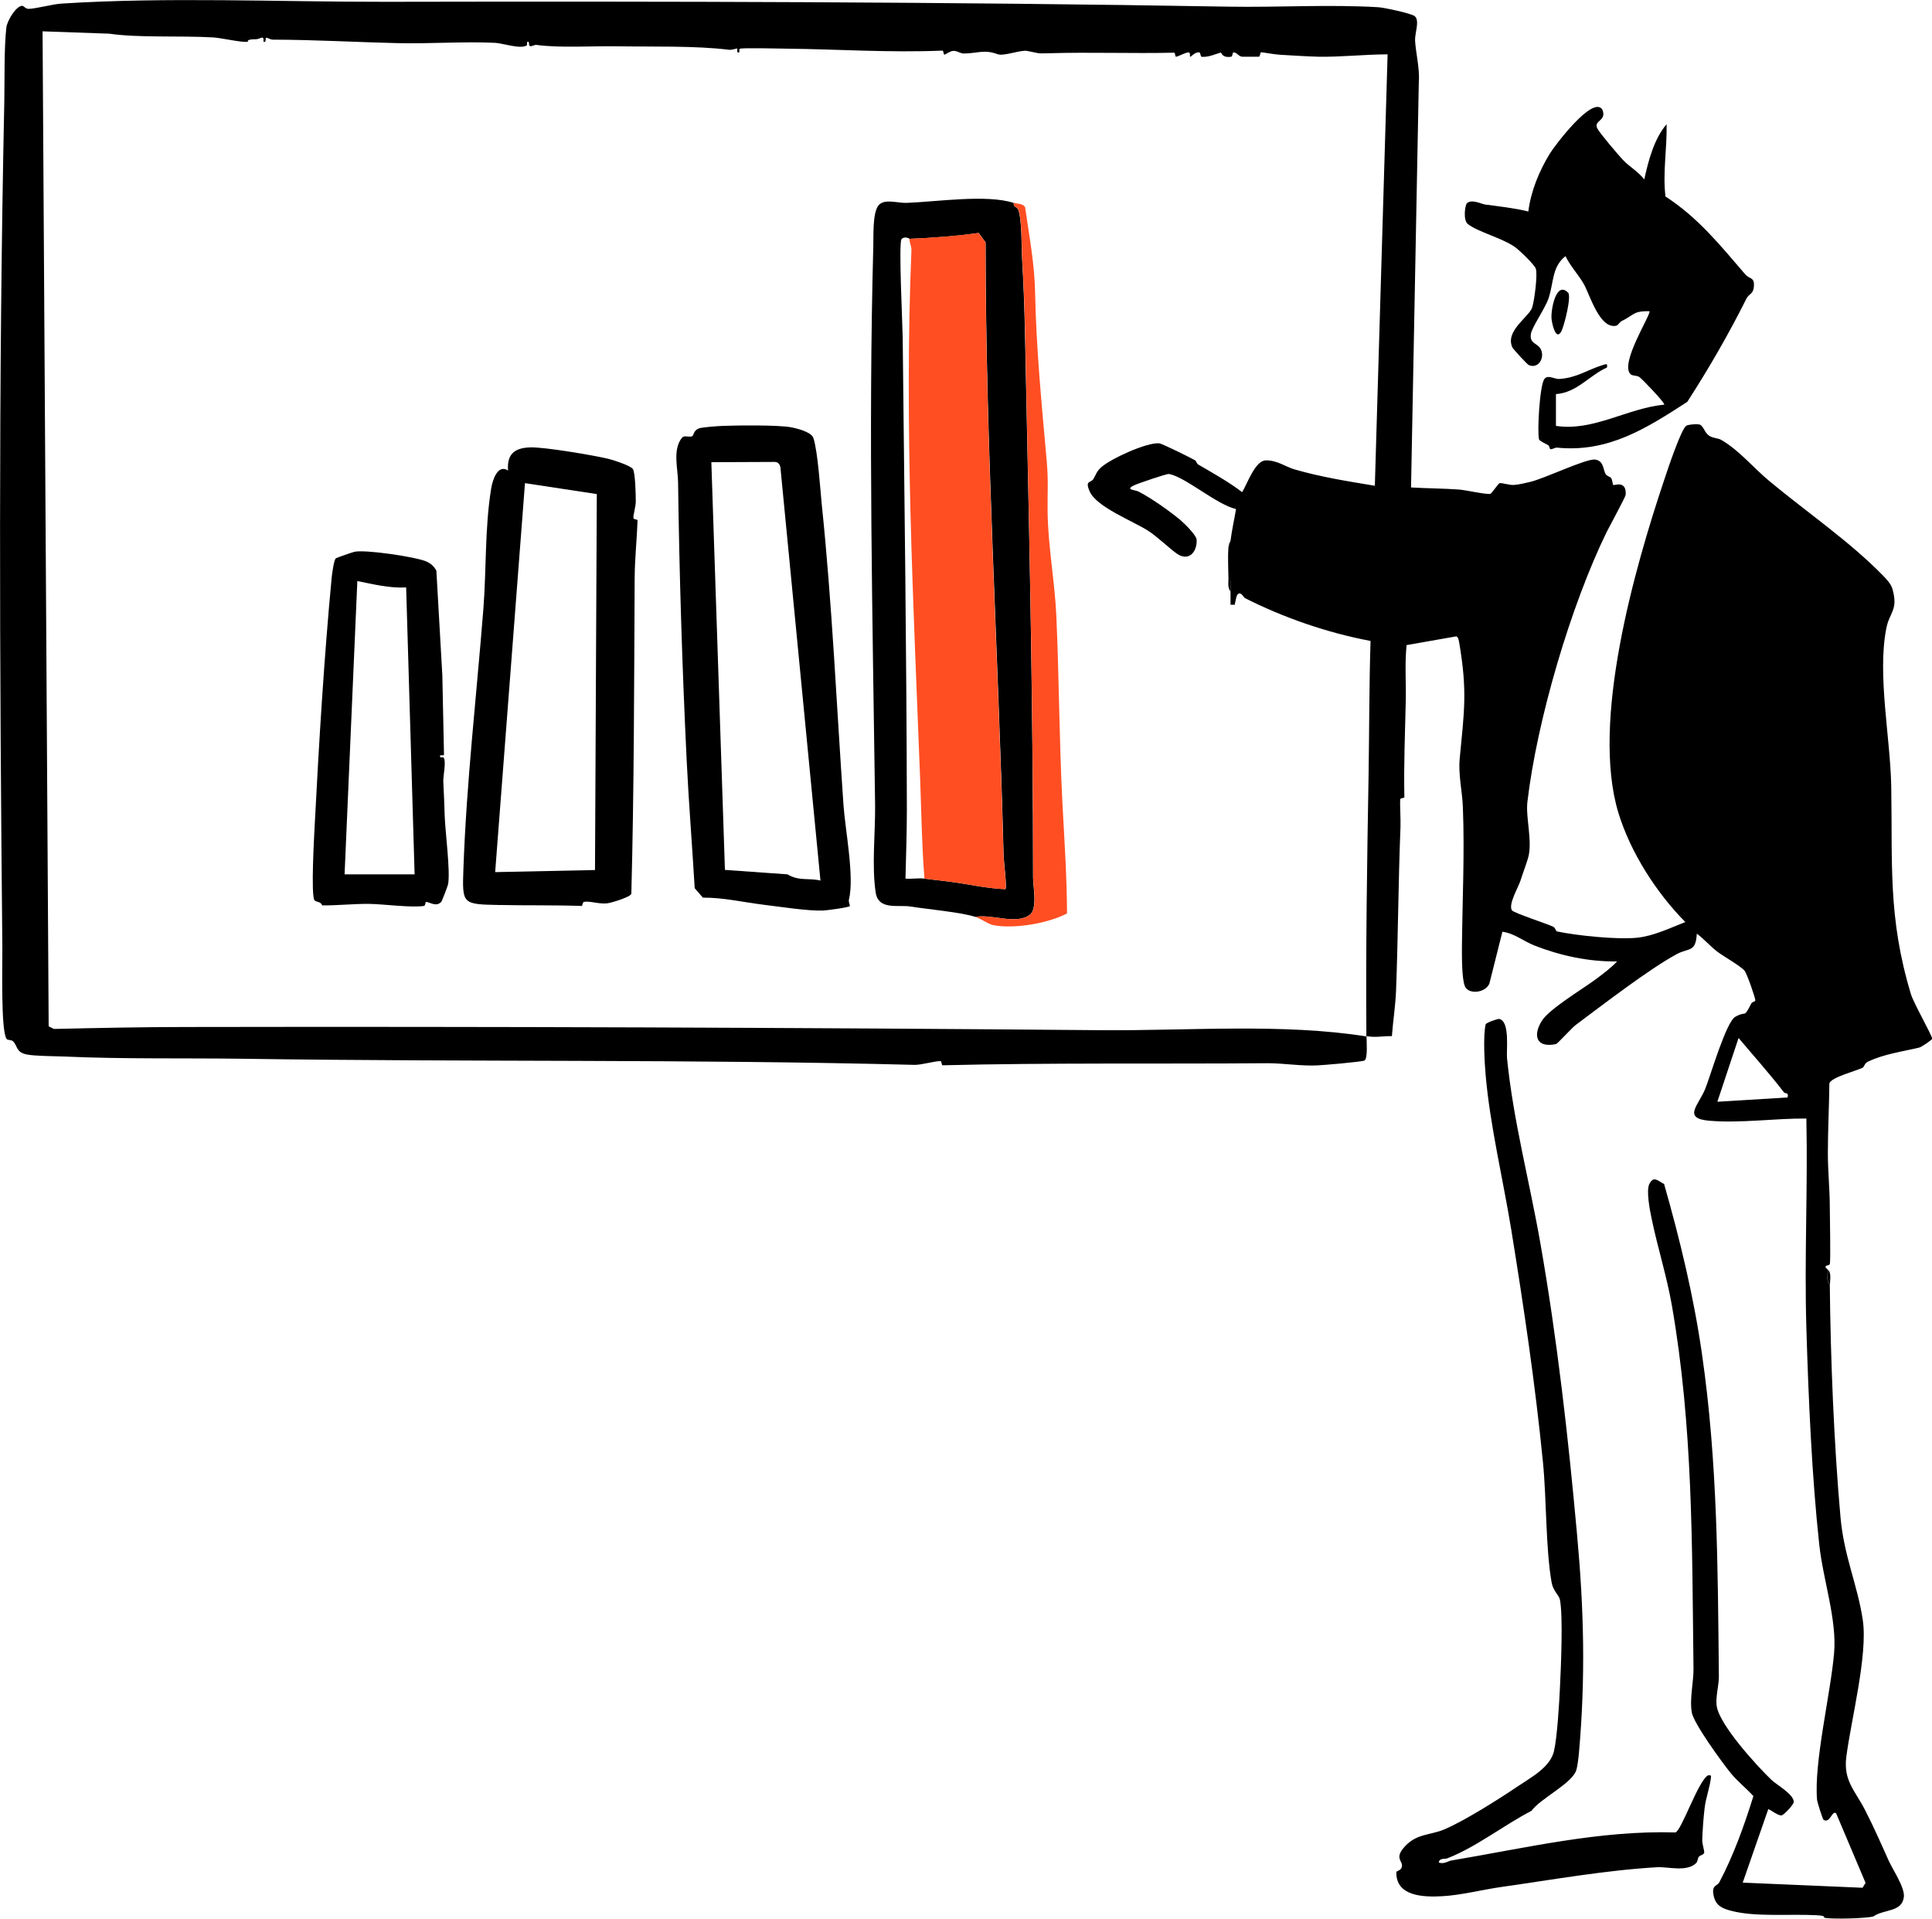 <?xml version="1.0" encoding="UTF-8"?>
<svg id="_レイヤー_2" data-name="レイヤー 2" xmlns="http://www.w3.org/2000/svg" viewBox="0 0 139.33 138.36">
  <defs>
    <style>
      .cls-1 {
        fill: #ff4e22;
      }
    </style>
  </defs>
  <g id="txt">
    <path d="M131.97,92.63c-.28-.21-.13-.73-.15-1.07.27.21.15.74.15,1.07Z"/>
    <g>
      <g>
        <path d="M73.11,14.62c-.07.32.24.27.33.52.26.72.22,2.66.27,3.55.21,3.46.23,6.82.31,10.26.25,11.37.48,22.94.48,34.35,0,.61.34,2.25-.24,2.67-1.01.74-2.72-.08-3.92.15-.97-.33-3.5-.56-4.69-.75-.88-.14-2.31.29-2.5-1.02-.29-1.95-.02-4.29-.04-6.27-.18-13.27-.49-27.04-.13-40.32.02-.77-.05-2.3.33-2.89s1.39-.22,2.06-.24c2.21-.08,5.76-.63,7.73,0ZM65.6,17.22s-.35-.23-.59.03c-.21.32.08,6.17.09,7.1.12,11.29.28,22.87.3,34.05,0,1.62-.06,3.31-.1,4.96.44.04.95-.06,1.38,0,.57.08,1.17.14,1.74.21,1.36.17,2.71.5,4.09.55.12-.12-.12-1.98-.13-2.38-.38-14.74-1.3-29.6-1.3-44.26l-.5-.68c-1.64.23-3.31.36-4.97.42Z"/>
        <path class="cls-1" d="M73.11,14.62c.28.09.69.05.82.34.3,2.12.68,4.04.72,6.18.08,4.01.47,7.99.83,12.03.14,1.52.05,2.33.07,3.75.03,2.48.52,5.02.63,7.5.2,4.49.21,9.1.44,13.51.14,2.64.32,5.29.33,7.94-1.36.71-3.76,1.13-5.29.85-.36-.06-.94-.48-1.31-.6,1.2-.22,2.91.59,3.92-.15.58-.42.24-2.07.24-2.67,0-11.41-.24-22.98-.48-34.35-.07-3.45-.1-6.8-.31-10.26-.05-.89-.01-2.83-.27-3.55-.09-.25-.4-.2-.33-.52Z"/>
        <path class="cls-1" d="M65.6,17.22c1.66-.07,3.32-.2,4.97-.42l.5.68c0,14.66.91,29.52,1.3,44.26.01.41.25,2.27.13,2.38-1.38-.05-2.73-.39-4.09-.55-.56-.07-1.16-.14-1.74-.21-.19-2.36-.22-4.75-.31-7.13-.48-12.64-1.16-25.51-.63-38.18.01-.28-.14-.54-.14-.83Z"/>
      </g>
      <path d="M61.31,65.33c-.08.11-1.64.31-1.92.33-1.08.05-3.17-.28-4.34-.42-1.45-.18-2.89-.52-4.36-.51l-.59-.68c-.18-3.06-.43-6.15-.58-9.22-.32-6.63-.53-13.39-.62-20.07-.01-.97-.41-2.33.28-3.19.18-.22.54,0,.75-.12.09-.05.08-.39.45-.55.25-.1,1.45-.18,1.8-.19,1-.04,3.94-.07,4.85.1.44.08,1.49.34,1.63.78.31.93.49,3.62.6,4.76.75,7.19,1.07,14.51,1.57,21.71.13,1.83.8,5.19.39,6.82-.04.16.1.41.06.46ZM59.17,63.51l-2.89-29.82c-.05-.22-.17-.37-.4-.38l-4.58.02.98,29.4,4.51.32c.84.51,1.52.24,2.38.45Z"/>
      <g>
        <path d="M45.64,33.82c.18.28.21,1.88.21,2.33,0,.39-.2,1.04-.17,1.21.02.11.31.09.3.16-.05,1.35-.2,2.76-.21,4.15-.04,7.58-.04,15.23-.24,22.79-.11.24-1.37.62-1.68.67-.63.1-1.33-.19-1.74-.09-.12.03-.09.3-.17.29-1.99-.07-3.98-.03-5.99-.07-2.62-.05-2.62-.07-2.53-2.61.22-6.24.95-12.53,1.44-18.74.22-2.83.1-5.84.56-8.67.1-.62.47-1.8,1.22-1.31-.09-1.16.44-1.64,1.63-1.67,1.03-.02,4.47.56,5.58.82.35.08,1.63.5,1.79.74ZM43.05,35.63l-5.19-.79-2.15,28.05,7.2-.15.13-27.11Z"/>
        <path d="M32.01,54.44c-.07.08-.28-.05-.28.1s.22.02.27.1c.19.3-.05,1.33-.03,1.74.04.83.08,1.64.1,2.45.04,1.17.41,3.93.25,4.91-.02.14-.45,1.25-.5,1.3-.37.38-.8.02-1.09,0-.07,0-.04.28-.16.29-.92.14-2.93-.14-3.98-.15s-2.27.12-3.36.11c-.09-.3-.45-.23-.55-.37-.27-.36-.02-4.73.02-5.5.3-5.81.67-11.97,1.22-17.77.03-.27.16-1.28.3-1.39.06-.04,1.23-.45,1.34-.47.8-.17,4.44.37,5.19.7.33.15.54.34.72.66l.43,7.54.12,5.73ZM24.84,63.05h5.06l-.61-20.69c-1.16.07-2.38-.23-3.52-.46l-.92,21.15Z"/>
      </g>
    </g>
    <path d="M104.69,134.16c5.35-.9,10.67-2.18,16.14-2.02.44-.15,1.62-3.66,2.33-4.11.25-.03.25-.02.22.22-.08.66-.37,1.43-.45,2.15-.08.68-.15,1.6-.17,2.3,0,.3.17.79.14.91-.04.15-.3.17-.39.29-.09.12-.06.33-.21.47-.69.64-2.01.23-2.82.28-3.72.22-7.52.9-11.12,1.41-1.44.2-2.99.61-4.37.68-1.3.07-3.33.03-3.29-1.74,0-.09.35-.1.4-.39.08-.42-.52-.58.11-1.34.9-1.09,1.94-.9,3-1.37,1.47-.64,3.85-2.14,5.21-3.06.99-.67,2.38-1.39,2.65-2.57.23-1,.38-3.49.43-4.61.07-1.4.23-5.06,0-6.29-.07-.36-.48-.61-.6-1.24-.44-2.5-.36-6.04-.63-8.72-.56-5.65-1.38-11.16-2.28-16.72-.59-3.62-1.54-7.56-1.85-11.17-.08-.88-.19-2.83,0-3.65.03-.12.87-.42.99-.39.77.18.5,2.23.55,2.81.45,4.52,1.63,8.92,2.41,13.38,1.21,6.9,2.01,13.99,2.64,20.96.5,5.45.62,10.3.14,15.76-.02.28-.11.98-.18,1.22-.27.99-2.6,2.07-3.24,2.97-2.01,1.04-4.01,2.63-6.08,3.43-.18.07-.56-.05-.61.3.36.14.69-.11.92-.15Z"/>
    <g>
      <path d="M98.55,74.7c0,.38.1,1.61-.14,1.77-.14.1-3.07.35-3.46.36-1.13.05-2.39-.16-3.52-.16-7.8.06-15.74-.04-23.46.15-.07,0-.05-.3-.15-.3-.34-.02-1.4.28-1.86.27-16.11-.42-32.17-.2-48.39-.44-4.22-.06-8.68.03-12.88-.16-.72-.03-2.18-.03-2.76-.15-.79-.16-.65-.61-.98-.94-.15-.15-.39-.06-.48-.19-.42-.62-.29-5.42-.3-6.58C-.03,48.08-.12,27.72.31,7.34c.03-1.58-.02-3.92.15-5.37.06-.47.7-1.56,1.15-1.55.09,0,.23.21.43.22.51,0,1.75-.34,2.38-.38,7.64-.49,15.68-.12,23.4-.13,20.41-.04,40.47,0,60.8.35,3.55.06,7.25-.17,10.77.04.4.02,2.42.45,2.64.65.37.32,0,1.23.02,1.73.04.88.35,2.03.27,3.03l-.56,29.22c1.14.07,2.31.07,3.45.15.47.03,1.98.38,2.27.31.1-.02.57-.75.67-.77.18-.03.74.16,1.04.13.38-.03.78-.13,1.16-.22,1.04-.24,4.01-1.68,4.67-1.61s.58.76.79,1.07c.09.13.28.14.38.27.1.13.1.45.16.5.05.04.96-.38.89.7-.01.15-1.19,2.32-1.38,2.7-2.58,5.29-5.02,13.56-5.71,19.46-.13,1.12.39,2.87.05,4.03-.14.48-.38,1.1-.55,1.64-.15.47-.9,1.72-.61,2.14.13.18,2.5.96,2.96,1.17.18.08.18.32.3.35,1.43.3,4.33.6,5.78.45,1.19-.13,2.36-.7,3.46-1.13-2.09-2.11-3.96-5.03-4.83-7.89-1.99-6.58,1.16-17.61,3.34-24.09.22-.66,1.18-3.55,1.56-3.81.14-.09.85-.15,1-.07.23.11.35.59.62.77.29.21.65.18.9.32,1.32.77,2.3,2,3.47,2.97,2.64,2.2,5.82,4.37,8.2,6.82.27.27.59.62.69,1,.41,1.51-.23,1.62-.46,2.83-.65,3.34.3,7.88.36,11.37.1,5.56-.25,9.45,1.42,14.98.2.66,1.54,3,1.53,3.21,0,.09-.75.59-.92.64-1.24.3-2.55.46-3.73,1.03-.23.11-.25.38-.37.43-.53.25-2.2.67-2.39,1.11-.02,1.7-.11,3.39-.11,5.1,0,1.2.14,2.62.14,3.83,0,.56.07,3.91,0,4.11-.04.12-.3.09-.31.19s.16.19.16.21c.02.34-.13.86.15,1.07.05,5.3.3,11.51.77,16.78.25,2.83,1.23,4.88,1.61,7.43.37,2.53-.85,7.19-1.19,9.87-.22,1.72.64,2.43,1.35,3.82.61,1.19,1.15,2.41,1.69,3.62.28.64,1.2,1.98,1.11,2.66-.14,1.11-1.43.86-2.2,1.4-.59.15-2.95.2-3.5.1-.16-.03.2-.15-.63-.19-1.87-.1-4.35.14-6.09-.31-.62-.16-1.11-.34-1.28-1.03-.21-.85.23-.74.39-1.03,1.02-1.92,1.82-4.15,2.46-6.22-.49-.54-1.16-1.08-1.62-1.64-.61-.74-2.68-3.59-2.82-4.38-.18-1,.14-2.22.12-3.22-.11-8.89-.03-17.36-1.56-26.15-.37-2.11-1.02-4.14-1.45-6.21-.13-.6-.42-2.09-.17-2.55.32-.59.57-.24,1.06.01,1.15,4.04,2.13,8.08,2.73,12.25,1.13,7.8,1.14,15.39,1.22,23.26,0,.7-.26,1.52-.15,2.17.23,1.36,2.86,4.25,3.93,5.28.37.36,1.62,1.04,1.62,1.6,0,.2-.71.94-.87.97-.27.05-.9-.49-.97-.44l-1.84,5.29,8.64.37.22-.35-2.12-5.01c-.29-.28-.44.76-.91.46-.06-.04-.45-1.24-.47-1.45-.23-2.71.98-7.65,1.23-10.58.21-2.42-.79-5.25-1.07-7.81-.54-4.96-.78-10.62-.93-15.63-.15-5.02.11-10.07,0-15.1-2.26-.02-4.73.35-6.98.16-2-.16-.78-1.13-.31-2.31.39-.97,1.5-4.82,2.17-5.19.86-.48.56.18,1.15-.96.06-.12.29-.13.29-.22,0-.19-.61-1.94-.77-2.13-.28-.35-1.53-1.04-1.98-1.39-.49-.37-.96-.92-1.47-1.29-.08,1.37-.56,1-1.44,1.47-2,1.08-5.37,3.68-7.29,5.11-.25.18-1.32,1.36-1.42,1.38-1.41.3-1.7-.59-1.03-1.67.53-.86,2.95-2.3,3.89-3,.52-.39,1.09-.81,1.54-1.29-2.03.03-4.09-.41-5.97-1.15-.8-.32-1.45-.88-2.3-.99l-.94,3.74c-.28.67-1.49.81-1.76.2-.23-.52-.22-2.11-.22-2.77.03-3.39.2-6.75.07-10.12-.04-1.18-.34-2.34-.23-3.53.32-3.41.57-4.83-.04-8.39-.02-.13-.07-.4-.21-.43l-3.58.63c-.14,1.34-.03,2.69-.06,4.03-.05,2.26-.15,4.62-.1,6.94,0,.07-.29.05-.3.15-.03.42.04,1.35.02,1.99-.16,3.93-.17,7.91-.32,11.79-.04,1.1-.22,2.2-.3,3.3-.69-.02-1.07.12-1.84,0-.05-6.28.05-12.65.16-18.92.05-3.2.04-6.38.14-9.58-3.09-.58-6.26-1.67-9.06-3.09-.1-.05-.34-.6-.58-.18-.03.06-.14.54-.15.66h-.31c0-.3.01-.61,0-.92-.01-.34.12-.86-.15-1.07-.01-.68-.05-1.48,0-2.15l.15-.46c.1-.79.27-1.53.4-2.3-1.38-.31-3.65-2.31-4.83-2.53-.16-.03-2.26.69-2.55.83-.63.32.07.3.35.44.87.44,2.22,1.39,2.99,2.03.31.26,1.19,1.12,1.2,1.45.03.94-.62,1.58-1.45.98-.62-.45-1.41-1.23-2.06-1.64-1.09-.7-3.7-1.7-4.2-2.82-.37-.82.07-.62.25-.89.21-.33.21-.52.55-.84.68-.63,3.33-1.84,4.21-1.75.21.02,2.25,1.03,2.58,1.22.1.06.12.24.22.3,1.08.63,2.18,1.24,3.18,2,.36-.58.93-2.26,1.69-2.29.84-.02,1.43.46,2.09.65,1.94.56,3.81.85,5.79,1.18l.92-31.11c-1.62,0-3.38.2-4.98.17-.87-.02-1.85-.09-2.77-.14-.41-.02-1.3-.19-1.37-.18-.08,0-.07.32-.16.32-.16,0-1.1,0-1.21,0-.25-.02-.38-.31-.62-.31-.1,0-.05.29-.17.31-.67.11-.7-.31-.75-.3-.39.11-.86.34-1.37.31-.1,0-.09-.3-.17-.32-.34-.05-.62.36-.68.31-.02-.01.04-.3-.09-.31-.21-.02-.75.3-.92.31-.07,0-.05-.29-.13-.29-3.06.07-6-.05-9.03.04-.92.03-.68,0-1.59-.17-.46-.08-1.67.4-2.11.24-.98-.36-1.36-.07-2.46-.05-.23,0-.47-.21-.74-.19s-.5.24-.64.27c-.07.01-.06-.3-.14-.29-3.76.16-7.55-.1-11.2-.14-.48,0-3.28-.08-3.42.01-.08.05.04.29-.1.27-.16-.02-.03-.23-.09-.29-.02-.02-.38.12-.59.09-2.4-.3-5.55-.21-8.06-.25-1.85-.03-4.1.13-5.82-.1-.14-.02-.32.11-.44.09-.18-.03-.03-.32-.17-.32s-.02.22-.1.27c-.44.28-1.73-.16-2.26-.19-2.37-.11-4.66.08-7.11.02-2.96-.07-5.82-.24-8.92-.25-.2,0-.39-.14-.47-.14-.14,0,.05.36-.22.29.06-.54-.23-.18-.54-.18-.82,0-.5.18-.62.19-.49.04-1.85-.28-2.45-.32-2.46-.14-5.38.04-7.5-.27l-4.82-.17.44,71.75.38.19c3.16-.07,6.35-.14,9.51-.14,21.98-.04,43.99.04,66.05.23,6.17.05,13.08-.51,19.09.45ZM128.66,78.78c-1.02-1.33-2.21-2.66-3.28-3.93l-1.53,4.6,5.06-.31c.12-.38-.17-.27-.24-.36Z"/>
      <g>
        <path d="M112.2,30.71c2.69.42,5.17-1.28,7.82-1.53.08-.11-1.58-1.84-1.79-1.99-.17-.12-.49-.08-.62-.19-.87-.73,1.52-4.4,1.34-4.56-.33,0-.71,0-1.02.14-.26.12-.51.35-.96.56-.16.07-.26.31-.42.35-1.19.25-1.9-2.24-2.32-2.99-.39-.69-.99-1.31-1.33-2.03-1,.78-.84,1.93-1.23,3.06-.26.75-1.21,2.08-1.27,2.57-.09.71.47.62.71,1.07.32.61-.15,1.45-.85,1.16-.13-.05-1.14-1.17-1.19-1.27-.55-1.19,1.18-2.19,1.42-2.87.16-.45.41-2.39.27-2.81-.09-.29-1.21-1.36-1.5-1.56-.93-.66-2.67-1.09-3.4-1.66-.36-.28-.21-1.36-.07-1.5.34-.33,1.06.06,1.32.09,1.04.14,2.08.25,3.11.5.18-1.47.79-2.94,1.56-4.19.33-.54,3.11-4.24,3.78-3.15.34.83-.68.77-.36,1.36.19.36,1.51,1.91,1.86,2.28.43.45,1.12.86,1.52,1.39.29-1.34.72-2.96,1.61-3.98.04,1.75-.29,3.47-.08,5.21,2.35,1.52,3.95,3.52,5.74,5.6.31.36.64.22.64.75,0,.72-.35.63-.54,1.01-1.27,2.54-2.7,5.02-4.27,7.45-2.95,1.91-5.7,3.67-9.39,3.3-.16-.02-.36.16-.5.1-.03-.01-.05-.22-.14-.28-.17-.1-.62-.29-.66-.42-.14-.57.05-3.88.38-4.34.25-.35.72,0,1.06-.01,1.3-.08,2.08-.68,3.14-1,.24-.07.38-.16.32.17-1.3.59-2.16,1.81-3.68,1.92v2.3Z"/>
        <path d="M113.08,21.09c.27.27-.27,2.37-.46,2.76-.39.8-.69-.44-.73-.88-.05-.64.33-2.74,1.19-1.87Z"/>
      </g>
      <path d="M88.75,42.66c-.25-.29-.15-.71-.15-1.07.27.21.14.73.15,1.07Z"/>
      <path d="M88.59,39.44c.03-.31.15-.44.15-.46l-.15.46Z"/>
    </g>
  </g>
</svg>